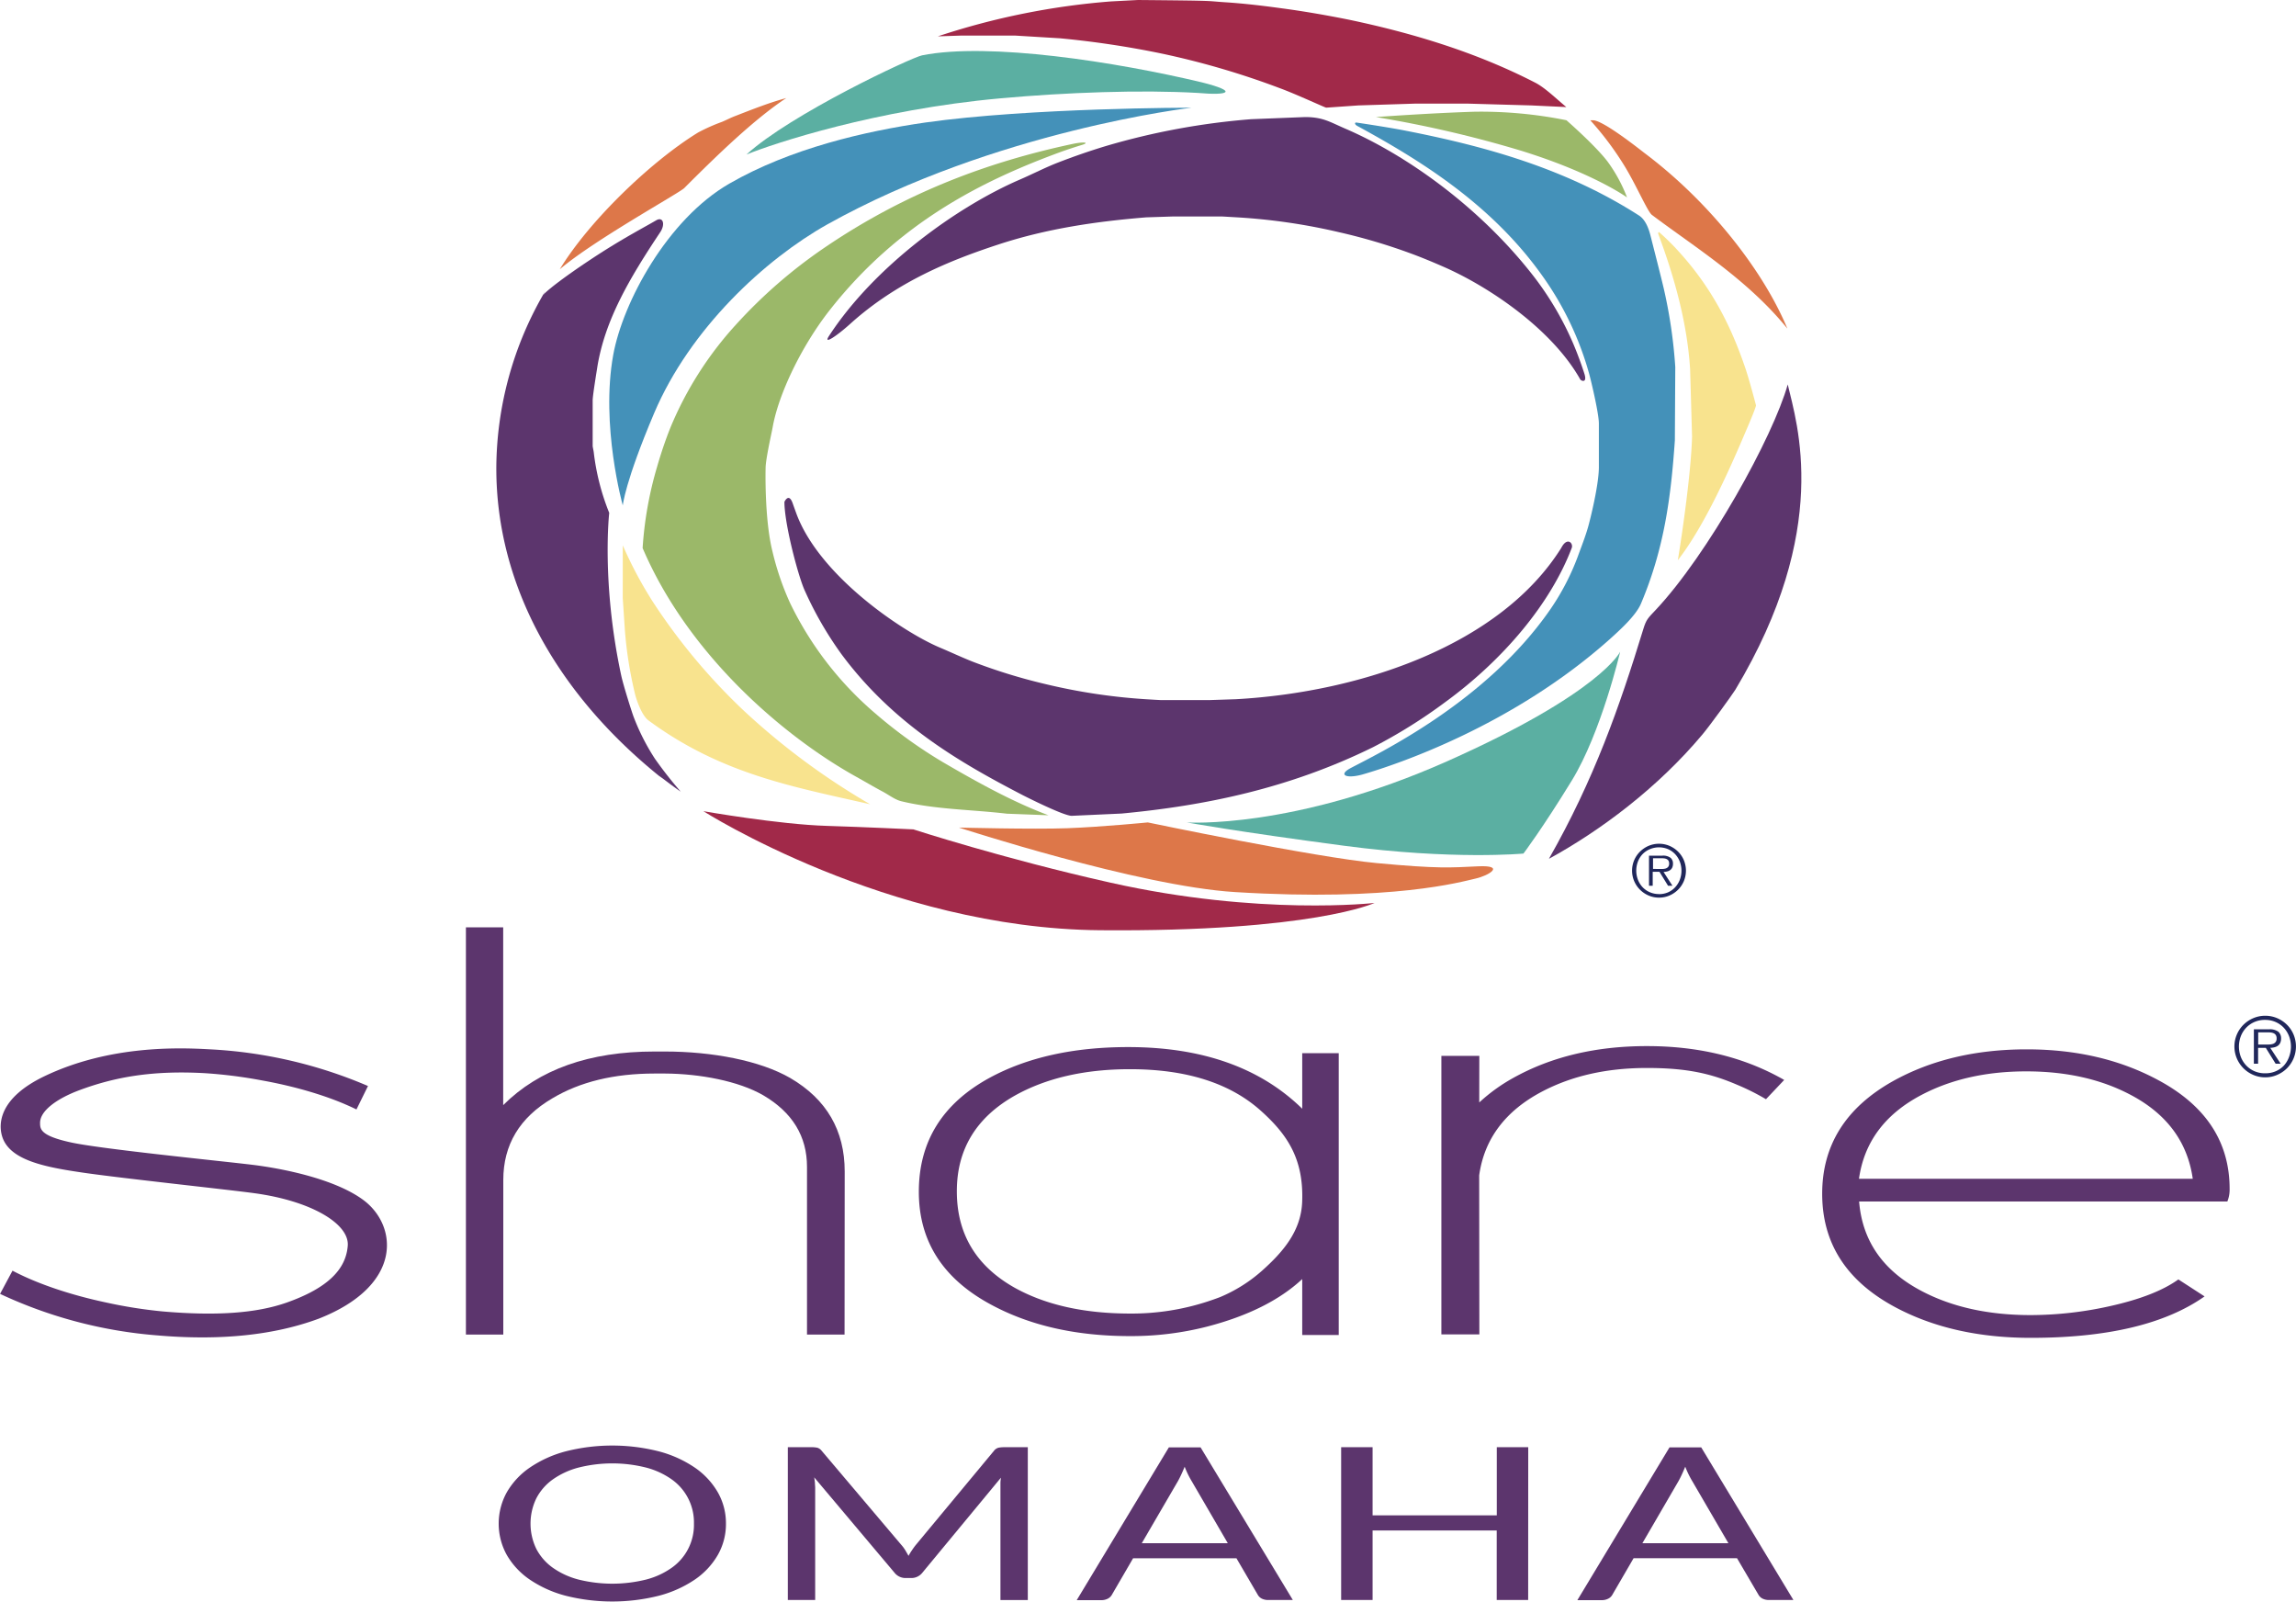 <svg id="Layer_1" data-name="Layer 1" xmlns="http://www.w3.org/2000/svg" viewBox="0 0 657.19 458.35"><defs><style>.cls-1{fill:#a12949;}.cls-1,.cls-2,.cls-3,.cls-4,.cls-5,.cls-6,.cls-7{fill-rule:evenodd;}.cls-2{fill:#5bafa2;}.cls-3{fill:#dd7749;}.cls-4,.cls-9{fill:#5c356d;}.cls-5{fill:#4491b9;}.cls-6{fill:#9bb869;}.cls-7{fill:#f8e38e;}.cls-8{fill:#20275b;}</style></defs><title>shareomaha-logo2018</title><path class="cls-1" d="M357.53,130.5c23.73.21,19,.26,24.73.63,5.48.35,11,1,16.43,1.75,6.2.82,13,2,19.24,3.26,17.56,3.69,35.94,9.08,53.28,18,2.91,1.49,6.14,4.71,8.94,7l-10-.47-18-.51H436.68l-16.07.51-9.19.64c-.32,0-8.74-3.92-13.27-5.57a231.24,231.24,0,0,0-34.26-10,267,267,0,0,0-28.66-4.28l-12.73-.77H306.7l-6.45.21a209,209,0,0,1,49.63-10Z" transform="translate(-31.81 -130.5)"/><path class="cls-2" d="M374.59,157.09c-16.09-.92-37.45-.17-56.51,1.56-35.49,3.21-64.59,12.81-72.6,16.07,12.62-11.56,47.22-27.77,50.25-28.38,19.13-3.83,55.68,1.91,80.06,7.72C386.24,156.67,383.73,157.91,374.59,157.09Z" transform="translate(-31.81 -130.5)"/><path class="cls-3" d="M256.87,158.56c-9.18,6.05-20,16.54-29.2,25.76-1.5,1.48-25.9,14.93-35.63,23.24,8.32-13.73,26-30.81,39.64-39.17a52.7,52.7,0,0,1,6.75-3c1.3-.54,2.52-1.2,3.83-1.69C247.06,161.84,251.95,159.89,256.87,158.56Z" transform="translate(-31.81 -130.5)"/><path class="cls-4" d="M405.35,164c5.06,0,7,1.35,11.42,3.27,17.35,7.45,37.86,22,53,41a89,89,0,0,1,12.37,20.62c1.19,2.81,2.24,5.66,3.16,8.52s-.92,2.1-1.17,1.67c-8.08-14.35-25.89-26.34-38.61-32-3.24-1.43-6.54-2.81-9.77-4a164.55,164.55,0,0,0-20.55-6.1,171.68,171.68,0,0,0-29.28-4.28c-1.67-.09-4.11-.25-4.44-.25h-13.9l-7.68.25c-14,1.14-28.33,3.16-42.42,7.8-13.68,4.5-28.87,10.57-42.31,22.68-3.77,3.4-7.84,6.17-6.1,3.5,13-20,36.64-37,54.61-44.77,3.67-1.58,7.35-3.5,11.07-4.93,4.47-1.73,9.09-3.33,13.67-4.71a203.35,203.35,0,0,1,41.53-7.66Z" transform="translate(-31.81 -130.5)"/><path class="cls-3" d="M487,164.92h.8c2.93,0,13.67,8.58,14.83,9.46,18.29,13.73,33.82,33.37,40.78,50.15C532,210.47,516.75,201.12,504.64,192c-1.22-.91-4.38-8.29-7.71-13.79A88.41,88.41,0,0,0,487,164.92Z" transform="translate(-31.81 -130.5)"/><path class="cls-5" d="M420.13,165.58c2.87.42,9.89,1.51,13.81,2.28,22.13,4.33,45.55,10.55,67,24.31,1.86,1.2,2.79,3.72,3.31,5.83,1.36,5.35,2.57,10,3.73,14.84a142.27,142.27,0,0,1,3.35,22.7l-.12,21c-1.13,16.19-3,30.86-9.71,46.73-1.5,3.51-6.26,7.74-9,10.22-27.55,24.54-60.49,35.71-70.78,38.67-4.7,1.27-6.91.06-3.33-1.84,7.93-4.21,38.75-18.81,57.14-45.39a69.13,69.13,0,0,0,7.89-15.15c1-2.76,2.12-5.56,2.94-8.42.65-2.29,3-11.73,3.1-16.91V251.71c0-3-2.35-12.73-2.78-14.23a89.07,89.07,0,0,0-13.56-28.27c-14.58-20.43-34.94-32.93-52.76-42.64C419.59,166.19,419.4,165.49,420.13,165.58Z" transform="translate(-31.81 -130.5)"/><path class="cls-6" d="M341.42,172c-2.09.64-4.19,1.33-6.29,2.09-22,8.09-46.13,20-65.93,45.29-7.87,10.05-14.57,23.83-16.25,33.49-.16,1-2,9-2,11.59,0,0-.39,14.61,2,24a79.29,79.29,0,0,0,5,14.6,96.78,96.78,0,0,0,24.49,31.68,135.19,135.19,0,0,0,19,13.72c9.83,5.75,20.28,11.55,30.48,15.35l-11.92-.45c-10.07-1.19-20.24-1.17-30.2-3.56-1.77-.43-3.46-1.74-5.24-2.71-2.66-1.41-5.33-3-8-4.48-20.34-11.38-47.68-34.55-60.81-65.26a105.16,105.16,0,0,1,4.16-23.33c1-3.49,2.31-7.45,3.82-11.21a100.94,100.94,0,0,1,18.7-29.37,142.2,142.2,0,0,1,24.82-21.68c23.67-16.23,47.7-25,71.68-30.09C342.08,171,343.85,171.28,341.42,172Z" transform="translate(-31.81 -130.5)"/><path class="cls-7" d="M506.78,197a69.78,69.78,0,0,1,5.65,5.6c9.86,10.88,15.12,22,18.93,33.19,1.19,3.48,3,10.41,3.07,10.7,0,.68-2.53,6.54-3.19,8.07-4.14,9.74-11.47,26.38-19.18,36.26,1.57-9.6,3.82-25.92,4.07-35.41l-.56-19.29c-.8-12.78-4.29-25.76-9.09-38.61C506.35,197.14,506.54,196.79,506.78,197Z" transform="translate(-31.81 -130.5)"/><path class="cls-4" d="M543.52,240.52c2.61,11.21,12.57,41.39-15,87.37-1,1.59-7.21,10.16-9.36,12.73-12.92,15.45-29.44,27.7-44,35.65,12.89-22.64,20.2-43.44,27-65.67.85-2.85,1.42-3.28,3.46-5.44C520.71,289.15,539.31,255.54,543.52,240.52Z" transform="translate(-31.81 -130.5)"/><path class="cls-4" d="M258.71,274.56c.35,1,.72,2,1.08,3,6.63,17.79,30.3,33.7,40.94,38.22,3.24,1.36,6.47,2.89,9.66,4.14a160.68,160.68,0,0,0,20.37,6.28,168.32,168.32,0,0,0,29,4.4c1.67.1,4.08.25,4.41.25h13.77l7.61-.25c36-2,75.77-15.57,93.15-43.31,1.68-3.25,3.48-1.38,3,0-6.08,16-19.63,32.06-36.23,44.15a148,148,0,0,1-20.64,12.88c-24,11.81-48,16.74-72,19l-14.26.65c-2.38,0-13.59-5.7-13.89-5.85-17.11-8.89-36.75-19.87-51.95-40.32a102.32,102.32,0,0,1-10.58-18.31c-1.65-3.58-5.06-16.18-5.7-23.23a19.41,19.41,0,0,1-.11-2.14S257.59,271.33,258.71,274.56Z" transform="translate(-31.81 -130.5)"/><path class="cls-7" d="M210.07,286.57a117,117,0,0,0,8.4,15.83,172.19,172.19,0,0,0,26.21,31.45,201.28,201.28,0,0,0,36.2,26.82c-21.85-5-42.5-8.55-63.45-24-1.82-1.33-3.34-5.45-3.87-7.62a114.56,114.56,0,0,1-2.89-18.23l-.61-9.16Z" transform="translate(-31.81 -130.5)"/><path class="cls-4" d="M220.42,352.52c-29-23.47-46.55-54.28-46.55-88a100.46,100.46,0,0,1,14-50.7l-.57,1.13c.55-.89,5.19-4.65,13.89-10.4s15.23-9.1,18.44-11c2-1.15,2.65,1.15,1.17,3.38-8.91,13.37-15.8,25.14-18,38.48,0,.13-1.35,8.16-1.35,9.68v13c0,.31.25,1.29.32,1.92a67,67,0,0,0,4.42,17.26s-2.28,19.95,3.44,46.57c.64,2.95,3.22,11.06,3.62,12a62.84,62.84,0,0,0,6.05,11.84c2.21,3.12,4.52,6.11,7.36,9.38-1.69-1.18-3.34-2.39-5-3.67Z" transform="translate(-31.81 -130.5)"/><path class="cls-3" d="M306.28,367.33s51.48,16.78,79,18.46c45.24,2.79,65-3,68.87-3.86s8.68-3.88.74-3.51-11.26.73-29-.92-65.54-11.64-65.54-11.64-13.3,1.3-23.08,1.66S306.28,367.33,306.28,367.33Z" transform="translate(-31.81 -130.5)"/><path class="cls-5" d="M210.07,275.15s-6.41-22.9-2.73-43.1c2.73-15,15.47-38.77,33.23-49,17.56-10.11,38.88-15,56.11-17.49,29.93-4.24,76.22-4.24,76.22-4.24s-56.11,6.51-104.27,33.39c-17.83,10-39.28,29.81-49.57,54C210.68,268.46,210.07,275.15,210.07,275.15Z" transform="translate(-31.81 -130.5)"/><path class="cls-2" d="M371.5,365.86s30.53,2.07,74.57-17.52S495.56,317,495.56,317s-5.41,23.1-13.83,36.84-13.86,20.93-13.86,20.93-20.18,1.89-51.3-2.23S371.5,365.86,371.5,365.86Z" transform="translate(-31.81 -130.5)"/><path class="cls-6" d="M425.64,164s15.13-1.12,28.26-1.53a123.9,123.9,0,0,1,26.27,2.44s8.22,7.16,11.79,11.84A43.69,43.69,0,0,1,497.52,187s-9.57-6.94-30.26-13.35A329.82,329.82,0,0,0,425.64,164Z" transform="translate(-31.81 -130.5)"/><path class="cls-1" d="M425.26,388.9s-33,3.76-75.58-5.8c-30.79-6.9-56.43-15.25-56.43-15.25s-14.15-.68-24.71-1c-13.78-.4-35.4-4.21-35.4-4.21s52.58,33.56,113.48,34.07S425.26,388.9,425.26,388.9Z" transform="translate(-31.81 -130.5)"/><path class="cls-8" d="M506.68,387.38a7.46,7.46,0,0,1-3-.61,7.81,7.81,0,0,1-4.11-4.11,7.68,7.68,0,0,1,0-6,7.73,7.73,0,0,1,1.66-2.44,7.92,7.92,0,0,1,2.45-1.65,7.67,7.67,0,0,1,6,0,7.93,7.93,0,0,1,2.45,1.65,7.61,7.61,0,0,1,1.65,2.44,7.8,7.8,0,0,1,0,6,7.72,7.72,0,0,1-1.65,2.45,7.88,7.88,0,0,1-2.45,1.66A7.41,7.41,0,0,1,506.68,387.38Zm0-1a6.45,6.45,0,0,0,2.59-.52,6.15,6.15,0,0,0,2-1.42,6.66,6.66,0,0,0,1.34-2.13,7.35,7.35,0,0,0,0-5.27,6.57,6.57,0,0,0-1.34-2.12,6.24,6.24,0,0,0-2-1.41,6.76,6.76,0,0,0-5.2,0A6.33,6.33,0,0,0,502,374.9a6.48,6.48,0,0,0-1.35,2.12,7.35,7.35,0,0,0,0,5.27,6.57,6.57,0,0,0,1.35,2.13,6.23,6.23,0,0,0,2.06,1.42A6.51,6.51,0,0,0,506.68,386.36Zm3.84-2.4h-1.26l-2.46-4h-1.93v4h-1.06v-8.61h3.77A3.56,3.56,0,0,1,510,376a2.14,2.14,0,0,1,.67,1.67,2.6,2.6,0,0,1-.2,1.08,1.84,1.84,0,0,1-.57.72,2.48,2.48,0,0,1-.86.41,4.79,4.79,0,0,1-1.07.15Zm-4-4.8h1a3.78,3.78,0,0,0,1-.12,1.51,1.51,0,0,0,.75-.45,1.41,1.41,0,0,0,.3-1,1.45,1.45,0,0,0-.19-.8,1.27,1.27,0,0,0-.5-.45,2.21,2.21,0,0,0-.69-.2,5.88,5.88,0,0,0-.77-.05h-2.46v3.05Z" transform="translate(-31.81 -130.5)"/><path class="cls-4" d="M123,507.89q-19.17,7.09-46.11,4.77a130,130,0,0,1-45.06-11.88l3.56-6.64c7.57,4,17.41,7.12,26.73,9.09a135.48,135.48,0,0,0,16.22,2.57c14.91,1.29,26.63.63,35.67-2.58,11.66-4.15,16.85-9.49,17.34-16.26.45-6.21-10.38-12.78-26.8-15-6.43-.9-37.88-4.26-48.75-5.84s-21.17-3.48-23.35-10.32c-1.14-3.58-1-11,12-17.27,18.57-8.92,38.4-8.24,47.17-7.75a131.63,131.63,0,0,1,45.52,10.51L133.84,448c-7.74-3.81-17.67-6.63-27.05-8.31a134.73,134.73,0,0,0-16.32-2.07c-15-.84-25.82,1.07-36.13,4.94-6,2.26-11.1,5.74-11.06,9.31,0,1.81.16,3.7,9,5.6s42.41,5.24,51.54,6.34,23.91,4.12,32,10.11C145.57,481.15,147.43,498.32,123,507.89Z" transform="translate(-31.81 -130.5)"/><path class="cls-4" d="M404.54,474.23c.42-12.13-4.28-19.1-11.86-25.88q-13.27-11.87-37.43-11.87-19.47,0-33,7.58-16.58,9.41-16.56,27.38,0,18.22,16.48,27.54,13.28,7.41,33.07,7.43A69.91,69.91,0,0,0,377.34,503c1.26-.41,2.49-.84,3.67-1.29a43.18,43.18,0,0,0,12-7.53C399.15,488.7,404.3,482.69,404.54,474.23ZM415,512.54H404.55v-16q-9.72,9.05-27.22,13.6a87.56,87.56,0,0,1-22.09,2.72q-23.1,0-39.75-9-20.69-11.11-20.68-32.31,0-21.52,20.19-32.57,16.24-8.83,39.74-8.83,31.75,0,49.81,17.64V431.89H415Z" transform="translate(-31.81 -130.5)"/><path class="cls-9" d="M273.55,512.43H262.8v-48q0-13.13-12.51-20.48c-7.07-4.09-18.17-6.17-28.12-6.23h-3q-17.4,0-29.3,7.12-14,8.23-14,23.35v44.23H165.17V395.88h10.67v50.88q15.39-15.35,43.29-15.34h3c13.53,0,27.22,2.58,35.89,7.59q15.57,9.11,15.57,26.76Z" transform="translate(-31.81 -130.5)"/><path class="cls-9" d="M670,470.73a9.06,9.06,0,0,1-.65,3.61H563.95q1.36,16.91,17.81,25.58,13.1,6.93,31.31,6.93a104.84,104.84,0,0,0,22.61-2.55q13-2.88,19.65-7.66l7.5,4.86Q646,513.37,613.07,513.36q-22.51,0-39-8.89-20.7-11.19-20.69-32.35,0-20.83,20.2-32.19,16.36-9.13,38.34-9.13,21.41,0,37.77,8.87Q670,450.61,670,470.73Zm-10.55-2.89q-2.24-15.8-17.75-24-12.7-6.74-29.89-6.74t-30,6.74q-15.67,8.23-17.9,24Z" transform="translate(-31.81 -130.5)"/><path class="cls-9" d="M455.22,446a49.87,49.87,0,0,1,9.69-7q16.37-9.14,38.34-9.13,21.41,0,37.79,8.87c.49.26,1,.54,1.46.82l-5.21,5.51a65.67,65.67,0,0,0-8.16-4.09c-7.59-3.27-14.46-4.85-25.93-4.85s-21.44,2.25-30,6.75c-10.44,5.49-16.55,13.5-18,24l.05,45.49H444.38v-79.7h10.86Z" transform="translate(-31.81 -130.5)"/><path class="cls-8" d="M680.21,438.81a8.53,8.53,0,0,1-3.44-.7,8.91,8.91,0,0,1-4.7-4.7,8.77,8.77,0,0,1,0-6.86,8.83,8.83,0,0,1,1.89-2.79,9.08,9.08,0,0,1,2.8-1.88,8.77,8.77,0,0,1,6.86,0,9.11,9.11,0,0,1,2.8,1.88,8.71,8.71,0,0,1,1.88,2.79,8.92,8.92,0,0,1,0,6.86,8.84,8.84,0,0,1-1.88,2.8,9,9,0,0,1-2.8,1.89A8.47,8.47,0,0,1,680.21,438.81Zm0-1.16a7.35,7.35,0,0,0,3-.59,7.06,7.06,0,0,0,2.34-1.63A7.64,7.64,0,0,0,687,433a8.41,8.41,0,0,0,0-6,7.51,7.51,0,0,0-1.53-2.42,7.16,7.16,0,0,0-2.34-1.62,7.35,7.35,0,0,0-3-.59,7.43,7.43,0,0,0-3,.59,7.24,7.24,0,0,0-2.36,1.62,7.38,7.38,0,0,0-1.55,2.42,8.41,8.41,0,0,0,0,6,7.51,7.51,0,0,0,1.55,2.43,7.14,7.14,0,0,0,2.36,1.63A7.43,7.43,0,0,0,680.21,437.65Zm4.4-2.74h-1.44l-2.81-4.53h-2.21v4.53h-1.21v-9.84h4.3a4.07,4.07,0,0,1,2.72.7,2.45,2.45,0,0,1,.77,1.91,3,3,0,0,1-.23,1.23,2.12,2.12,0,0,1-.65.83,2.86,2.86,0,0,1-1,.46,5.54,5.54,0,0,1-1.22.17ZM680,429.42h1.12a4.34,4.34,0,0,0,1.13-.14,1.72,1.72,0,0,0,.86-.51,1.61,1.61,0,0,0,.34-1.12,1.66,1.66,0,0,0-.22-.92,1.45,1.45,0,0,0-.57-.51,2.47,2.47,0,0,0-.79-.23,6.85,6.85,0,0,0-.88-.06h-2.81v3.49Z" transform="translate(-31.81 -130.5)"/><path class="cls-9" d="M239.6,566.53a17.85,17.85,0,0,1-2.35,9,21.67,21.67,0,0,1-6.63,7.06,33.33,33.33,0,0,1-10.29,4.59,54.73,54.73,0,0,1-26.54,0,33.35,33.35,0,0,1-10.27-4.59,21.68,21.68,0,0,1-6.63-7.06,18.49,18.49,0,0,1,0-18,21.82,21.82,0,0,1,6.63-7.08,33.35,33.35,0,0,1,10.27-4.62,54.27,54.27,0,0,1,26.54,0,33.33,33.33,0,0,1,10.29,4.62,21.82,21.82,0,0,1,6.63,7.08A17.84,17.84,0,0,1,239.6,566.53Zm-9.16,0a15.07,15.07,0,0,0-6.35-12.65,22.54,22.54,0,0,0-7.37-3.4,39.67,39.67,0,0,0-19.29,0,22.81,22.81,0,0,0-7.39,3.4,15.29,15.29,0,0,0-4.72,5.42,16.58,16.58,0,0,0,0,14.45,15.34,15.34,0,0,0,4.72,5.4,22.59,22.59,0,0,0,7.39,3.39,40.18,40.18,0,0,0,19.29,0,22.32,22.32,0,0,0,7.37-3.39,15,15,0,0,0,6.35-12.62Z" transform="translate(-31.81 -130.5)"/><path class="cls-9" d="M290.92,574.12q.48.81.94,1.63.46-.85,1-1.63a18.31,18.31,0,0,1,1.15-1.57l22.33-26.89a2.42,2.42,0,0,1,1.24-.85,8.54,8.54,0,0,1,1.84-.15H326v43.73h-7.83V556.25q0-.64,0-1.37c0-.49.08-1,.14-1.5l-22.61,27.34a4,4,0,0,1-3.22,1.37h-1.29a4,4,0,0,1-3.22-1.37l-23.11-27.44q.14.79.21,1.56c0,.51.07,1,.07,1.4v32.14h-7.83V544.65h6.58a8.56,8.56,0,0,1,1.84.15,2.43,2.43,0,0,1,1.24.85l22.79,26.92A10.4,10.4,0,0,1,290.92,574.12Z" transform="translate(-31.81 -130.5)"/><path class="cls-9" d="M401.86,588.38h-6.91A4.06,4.06,0,0,1,393,588a2.78,2.78,0,0,1-1.11-1l-6.17-10.56H356.14L350,587a2.78,2.78,0,0,1-1.1,1,4,4,0,0,1-1.93.43H340l26.38-43.73h9.07Zm-43.24-16.24h24.63L372.9,554.36a26.19,26.19,0,0,1-2-4.12q-.51,1.25-1,2.3t-.94,1.85Z" transform="translate(-31.81 -130.5)"/><path class="cls-9" d="M469.22,588.38h-9v-19.9H424.69v19.9h-9V544.65h9v19.5h35.55v-19.5h9Z" transform="translate(-31.81 -130.5)"/><path class="cls-9" d="M545.14,588.38h-6.91a4.06,4.06,0,0,1-1.93-.4,2.78,2.78,0,0,1-1.1-1L529,576.42h-29.6L493.25,587a2.78,2.78,0,0,1-1.11,1,4,4,0,0,1-1.93.43h-6.91l26.38-43.73h9.07Zm-43.23-16.24h24.63l-10.36-17.79a26.07,26.07,0,0,1-2-4.12q-.51,1.25-1,2.3t-.94,1.85Z" transform="translate(-31.81 -130.5)"/></svg>